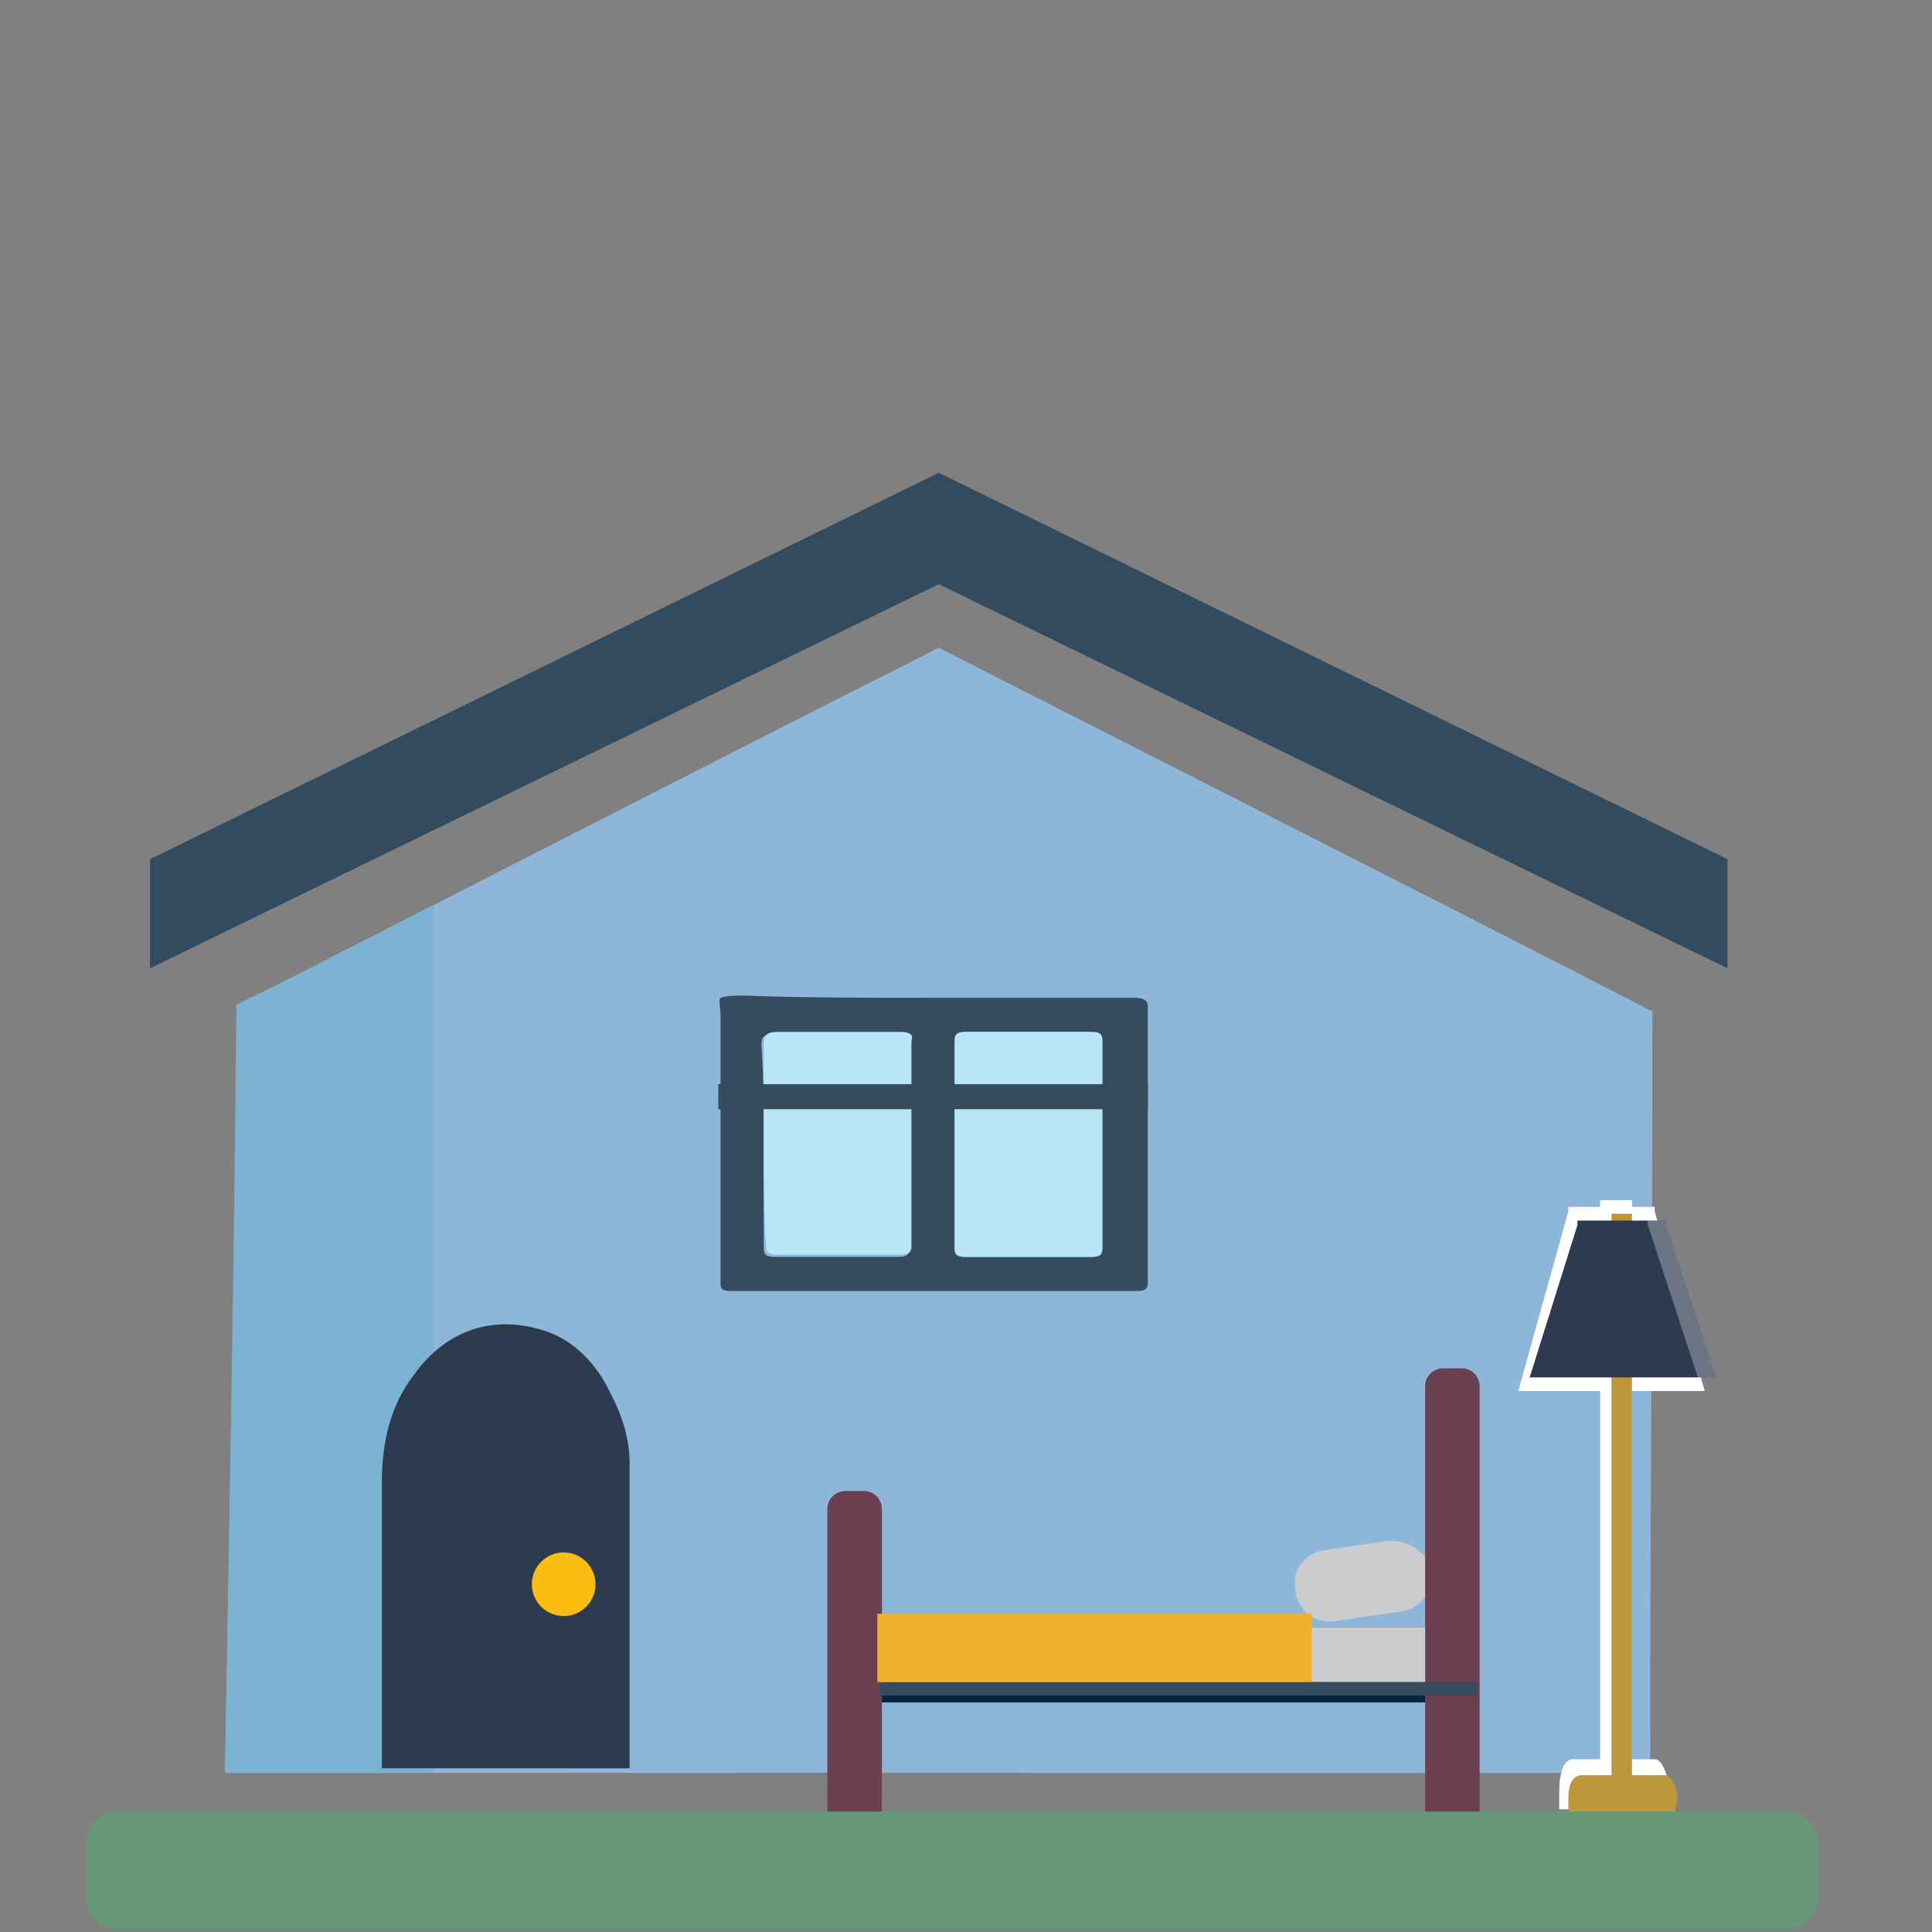 <?xml version="1.0" encoding="utf-8"?>
<!-- Generator: Adobe Illustrator 27.6.1, SVG Export Plug-In . SVG Version: 6.00 Build 0)  -->
<svg version="1.1" id="Layer_1" xmlns="http://www.w3.org/2000/svg" xmlns:xlink="http://www.w3.org/1999/xlink" x="0px" y="0px"
	 viewBox="0 0 85 85" style="enable-background:new 0 0 85 85;" xml:space="preserve">
<rect x="0" y="0" width="85" height="85" fill="#808080" stroke="none"/>
<style type="text/css">
	.st0{display:none;}
	.st1{display:inline;fill:#669877;}
	.st2{display:inline;}
	.st3{fill:#1BA4C4;}
	.st4{fill:#04243E;}
	.st5{fill:#B9E5F9;}
	.st6{fill:#2C3B4E;}
	.st7{display:inline;fill:#F2B231;}
	.st8{display:inline;fill:#04243E;}
	.st9{fill:#8EB6D8;}
	.st10{display:inline;fill:#2C3B4E;}
	.st11{display:inline;fill:#B9E5F9;}
	.st12{display:inline;fill:#F78D2E;}
	.st13{display:inline;fill:#FFFFFF;}
	.st14{display:inline;fill:#4C81AB;}
	.st15{fill:#98D1A3;}
	.st16{fill:#7AC2A4;}
	.st17{display:inline;fill:#7AC2A4;}
	.st18{display:inline;fill:#98D1A3;}
	.st19{display:inline;fill:#736759;}
	.st20{fill:#05B3D3;}
	.st21{fill:#06A8BD;}
	.st22{fill:#4C81AB;}
	.st23{fill:#F78D2E;}
	.st24{fill:#F2B231;}
	.st25{fill:#FABE13;}
	.st26{fill:#354B5E;}
	.st27{display:inline;fill:#F26A6B;}
	.st28{display:inline;fill:#6B4152;}
	.st29{display:inline;fill:#FABE13;}
	.st30{fill:#805E6B;}
	.st31{fill:#6B4152;}
	.st32{display:inline;fill:#F3F2F9;}
	.st33{display:inline;fill:#05B3D3;}
	.st34{display:inline;fill:#8EB6D8;}
	.st35{display:inline;fill:#F2F2F2;}
	.st36{display:inline;fill:#BA8C60;}
	.st37{display:inline;fill:#C2B69C;}
	.st38{display:inline;fill:#354B5E;}
	.st39{display:inline;fill:#474A58;}
	.st40{display:inline;fill:#805E6B;}
	.st41{display:inline;fill:#06A8BD;}
	.st42{display:inline;fill:#E18326;}
	.st43{display:inline;fill:#334B5E;}
	.st44{fill:#669877;}
	.st45{fill:#334B5E;}
	.st46{fill:#FFFFFF;}
	.st47{fill:#7CB3D2;}
	.st48{opacity:0.3;fill:#FFFFFF;enable-background:new    ;}
	.st49{fill:#CCCCCE;}
	.st50{fill:#06253D;}
	.st51{fill:#354C5E;}
	.st52{fill:#F0B12F;}
	.st53{fill:#BE973A;}
	.st54{fill:#2D3B4E;}
	.st55{fill:#FFCF47;}
	.st56{fill:#E47C26;}
	.st57{fill:#736759;}
</style>
<g id="Layer_1_00000153696942333825581120000007749218009480852123_" class="st0">
	<path class="st1" d="M2.7,85.2h78.6c0.8,0,1.4-0.6,1.4-1.4v-2.2c0-0.8-0.6-1.4-1.4-1.4H2.7c-0.8,0-1.4,0.6-1.4,1.4v2.2
		C1.4,84.6,2,85.2,2.7,85.2z"/>
	<g class="st2">
		<rect x="46.4" y="44.1" class="st3" width="34.9" height="32.3"/>
		<rect x="73.9" y="41.5" class="st4" width="2.9" height="2.6"/>
		<g>
			<g>
				<rect x="72" y="47.6" class="st5" width="3.6" height="3.1"/>
				<rect x="65.2" y="47.6" class="st5" width="3.6" height="3.1"/>
				<rect x="58.3" y="47.6" class="st5" width="3.6" height="3.1"/>
				<rect x="52" y="47.6" class="st5" width="3.6" height="3.1"/>
			</g>
			<g>
				<rect x="72" y="52.1" class="st5" width="3.6" height="3.1"/>
				<rect x="65.2" y="52.1" class="st5" width="3.6" height="3.1"/>
				<rect x="58.3" y="52.1" class="st5" width="3.6" height="3.1"/>
				<rect x="52" y="52.1" class="st5" width="3.6" height="3.1"/>
			</g>
			<g>
				<rect x="72" y="56.4" class="st5" width="3.6" height="3.1"/>
				<rect x="65.2" y="56.4" class="st5" width="3.6" height="3.1"/>
				<rect x="58.3" y="56.4" class="st5" width="3.6" height="3.1"/>
				<rect x="52" y="56.4" class="st5" width="3.6" height="3.1"/>
			</g>
			<g>
				<rect x="72" y="60.9" class="st5" width="3.6" height="3.1"/>
				<rect x="65.2" y="60.9" class="st5" width="3.6" height="3.1"/>
				<rect x="58.3" y="60.9" class="st5" width="3.6" height="3.1"/>
				<rect x="52" y="60.9" class="st5" width="3.6" height="3.1"/>
			</g>
			<g>
				<rect x="72" y="65.4" class="st5" width="3.6" height="3.1"/>
				<rect x="65.2" y="65.4" class="st5" width="3.6" height="3.1"/>
				<rect x="58.3" y="65.4" class="st5" width="3.6" height="3.1"/>
				<rect x="52" y="65.4" class="st5" width="3.6" height="3.1"/>
			</g>
		</g>
		<rect x="52.1" y="70.7" class="st6" width="8.1" height="5.7"/>
		<rect x="52.9" y="71.3" class="st5" width="6.4" height="5.2"/>
		<rect x="53.5" y="72.4" class="st6" width="0.5" height="1.4"/>
		<rect x="46.4" y="43.6" class="st4" width="34.9" height="1.1"/>
	</g>
	<rect x="14.6" y="37.2" class="st7" width="43.8" height="40.5"/>
	<rect x="49" y="33.9" class="st8" width="3.7" height="3.3"/>
	<g class="st2">
		<g>
			<rect x="46.8" y="41.6" class="st9" width="4.5" height="3.9"/>
			<rect x="38.2" y="41.6" class="st9" width="4.5" height="3.9"/>
			<rect x="29.7" y="41.6" class="st9" width="4.5" height="3.9"/>
			<rect x="21.6" y="41.6" class="st9" width="4.5" height="3.9"/>
		</g>
		<g>
			<rect x="46.8" y="47.1" class="st9" width="4.5" height="3.9"/>
			<rect x="38.2" y="47.1" class="st9" width="4.5" height="3.9"/>
			<rect x="29.7" y="47.1" class="st9" width="4.5" height="3.9"/>
			<rect x="21.6" y="47.1" class="st9" width="4.5" height="3.9"/>
		</g>
		<g>
			<rect x="46.8" y="52.7" class="st9" width="4.5" height="3.9"/>
			<rect x="38.2" y="52.7" class="st9" width="4.5" height="3.9"/>
			<rect x="29.7" y="52.7" class="st9" width="4.5" height="3.9"/>
			<rect x="21.6" y="52.7" class="st9" width="4.5" height="3.9"/>
		</g>
		<g>
			<rect x="46.8" y="58.3" class="st9" width="4.5" height="3.9"/>
			<rect x="38.2" y="58.3" class="st9" width="4.5" height="3.9"/>
			<rect x="29.7" y="58.3" class="st9" width="4.5" height="3.9"/>
			<rect x="21.6" y="58.3" class="st9" width="4.5" height="3.9"/>
		</g>
		<g>
			<rect x="46.8" y="63.8" class="st9" width="4.5" height="3.9"/>
			<rect x="38.2" y="63.8" class="st9" width="4.5" height="3.9"/>
			<rect x="29.7" y="63.8" class="st9" width="4.5" height="3.9"/>
			<rect x="21.6" y="63.8" class="st9" width="4.5" height="3.9"/>
		</g>
	</g>
	<rect x="21.6" y="70.5" class="st10" width="10.2" height="7.2"/>
	<rect x="22.7" y="71.2" class="st11" width="8" height="6.5"/>
	<rect x="23.4" y="72.6" class="st10" width="0.7" height="1.8"/>
	<rect x="14.6" y="36.5" class="st8" width="43.8" height="1.4"/>
	<rect x="52.7" y="37.9" class="st12" width="5.7" height="39.8"/>
	<rect x="32.5" y="72.4" class="st13" width="10" height="6.6"/>
	<rect x="33.2" y="73" class="st14" width="8.5" height="6.1"/>
	<path class="st13" d="M81.2,78.2c-0.2,0-0.4,0-0.6,0c-2.1,0-4.1,0-6.2,0c-0.1,0-0.3,0-0.4-0.1c-0.5-0.1-0.9-0.5-1.1-0.9
		c-0.2-0.3-0.2-0.5-0.2-0.8s0-0.7,0.2-1c0.1-0.2,0.2-0.3,0.3-0.5c0.1-0.1,0.1-0.1,0.1-0.2c0-0.4,0.1-0.8,0.3-1.1
		c0.2-0.2,0.3-0.4,0.6-0.5c0.1,0,0.1-0.1,0.1-0.1c0.2-0.4,0.4-0.7,0.7-1l0.1-0.1c0.1-0.1,0.2-0.2,0.3-0.4c0.3-0.6,0.7-1.1,1.2-1.5
		s1.1-0.7,1.7-0.8c0.4-0.1,0.8-0.1,1.2-0.1c0.2,0,0.3,0,0.5,0.1c0,0.1-0.1,0.1-0.1,0.1c-0.3,0.1-0.7,0.2-1,0.4
		c-0.5,0.3-1,0.7-1.4,1.2L77.4,71h0.1c0.2,0,0.5,0,0.7,0c0.5,0,1,0.1,1.4,0.4c0.7,0.3,1.2,0.9,1.5,1.6c0,0.1,0.1,0.1,0.2,0.2
		c0.3,0.1,0.5,0.3,0.7,0.6c0.2,0.3,0.3,0.6,0.3,1c0,0.1,0,0.1,0,0.2c0.4,0.4,0.5,0.9,0.5,1.5s-0.3,1-0.7,1.4
		C81.8,78.1,81.5,78.2,81.2,78.2z"/>
	<path class="st13" d="M81.2,78.2c0.3-0.1,0.6-0.2,0.8-0.4c0.4-0.4,0.7-0.8,0.7-1.4s-0.1-1.1-0.5-1.5c0-0.1,0-0.1,0-0.2
		c0-0.3-0.1-0.7-0.3-1c-0.2-0.3-0.4-0.5-0.7-0.6c-0.1,0-0.1-0.1-0.2-0.2c-0.3-0.7-0.8-1.2-1.5-1.6c-0.4-0.2-0.9-0.4-1.4-0.4
		c-0.2,0-0.5,0-0.7,0c-0.1,0-0.1,0-0.1,0s0-0.1,0.1-0.1c0.4-0.5,0.8-0.9,1.4-1.2c0.3-0.2,0.6-0.3,1-0.4c0,0,0.1,0,0.1-0.1
		c0.3,0.1,0.6,0.2,0.9,0.3c0.6,0.3,1.1,0.6,1.5,1.1c0.3,0.3,0.5,0.7,0.7,1.1c0,0,0,0.1,0.1,0.1c0.6,0.3,1,0.7,1.2,1.3
		c0,0.1,0.1,0.3,0.1,0.5s0.1,0.3,0.2,0.5c0.3,0.3,0.5,0.7,0.6,1.2s0.1,1-0.1,1.4c-0.2,0.5-0.6,0.9-1.1,1.2c-0.2,0.1-0.5,0.2-0.7,0.3
		c-0.1,0-0.2,0-0.2,0C82.3,78.2,81.7,78.2,81.2,78.2z"/>
	<path class="st13" d="M71.8,78.1c-0.2,0.1-0.5,0-0.8,0c-2.6,0-5.2,0-7.8,0c-0.2,0-0.4-0.1-0.5-0.1c-0.6-0.2-1.1-0.6-1.4-1.1
		c-0.2-0.3-0.3-0.7-0.3-1.1s0-0.8,0.2-1.2c0.1-0.2,0.2-0.4,0.4-0.6c0.1-0.1,0.1-0.2,0.1-0.3c0-0.5,0.1-1,0.4-1.4
		c0.2-0.3,0.4-0.5,0.7-0.6c0.1,0,0.1-0.1,0.2-0.2c0.2-0.4,0.5-0.8,0.9-1.2l0.1-0.1c0.1-0.1,0.3-0.3,0.3-0.5c0.3-0.7,0.9-1.3,1.5-1.8
		s1.4-0.8,2.2-1c0.5-0.1,1-0.2,1.4-0.1c0.2,0,0.4,0,0.6,0.1c0,0.1-0.1,0.1-0.1,0.1c-0.4,0.1-0.8,0.3-1.2,0.5
		C68,67.9,67.5,68.3,67,69l-0.1,0.1c0,0.1,0.1,0.1,0.2,0.1c0.3,0,0.6,0,0.9,0c0.6,0,1.2,0.2,1.8,0.5c0.9,0.4,1.5,1.1,1.9,2
		c0,0.1,0.1,0.2,0.2,0.2c0.3,0.2,0.6,0.4,0.8,0.7c0.2,0.4,0.3,0.8,0.3,1.2c0,0.1,0,0.2,0.1,0.2c0.5,0.6,0.7,1.2,0.6,1.9
		c-0.1,0.7-0.4,1.3-0.9,1.7C72.5,77.9,72.1,78,71.8,78.1z"/>
	<path class="st13" d="M71.8,78.1c0.4-0.1,0.7-0.2,1-0.5c0.6-0.4,0.9-1,0.9-1.7c0.1-0.7-0.1-1.3-0.6-1.9c-0.1-0.1,0-0.1-0.1-0.2
		c0-0.4-0.1-0.8-0.3-1.2c-0.2-0.3-0.5-0.6-0.8-0.7c-0.1,0-0.2-0.1-0.2-0.2c-0.4-0.9-1.1-1.5-1.9-2c-0.6-0.3-1.1-0.5-1.8-0.5
		c-0.3,0-0.6,0-0.9,0c-0.1,0-0.1,0-0.2-0.1c0-0.1,0-0.1,0.1-0.1c0.5-0.6,1-1.1,1.7-1.5c0.4-0.2,0.8-0.4,1.2-0.5c0,0,0.1,0,0.1-0.1
		c0.4,0.1,0.8,0.2,1.1,0.4c0.7,0.3,1.4,0.8,1.9,1.4c0.3,0.4,0.6,0.8,0.9,1.3c0,0.1,0.1,0.1,0.1,0.1c0.7,0.3,1.2,0.9,1.4,1.7
		c0,0.2,0.1,0.4,0.1,0.6s0.1,0.4,0.2,0.6c0.4,0.4,0.6,0.9,0.7,1.4c0.1,0.6,0.1,1.2-0.2,1.8c-0.3,0.6-0.7,1.1-1.3,1.5
		c-0.3,0.2-0.6,0.3-0.9,0.4c-0.1,0-0.2,0-0.3,0C73.1,78.1,72.4,78.1,71.8,78.1z"/>
	<rect x="32.9" y="78.5" class="st8" width="9.9" height="1.1"/>
	<g class="st2">
		<path class="st15" d="M80.3,78.3c-0.2,0-0.4,0-0.5,0c-1.8,0-3.7,0-5.5,0c-0.1,0-0.3,0-0.4-0.1c-0.5-0.1-0.8-0.4-1-0.8
			c-0.1-0.2-0.2-0.5-0.2-0.8s0-0.6,0.1-0.9c0.1-0.1,0.1-0.3,0.2-0.4s0.1-0.1,0.1-0.2c0-0.4,0.1-0.7,0.3-1c0.1-0.2,0.3-0.3,0.5-0.4
			c0.1,0,0.1-0.1,0.1-0.1c0.2-0.3,0.4-0.6,0.6-0.9l0.1-0.1c0.1-0.1,0.2-0.2,0.2-0.3c0.2-0.5,0.6-0.9,1.1-1.3s1-0.6,1.5-0.7
			c0.3-0.1,0.7-0.1,1-0.1c0.1,0,0.3,0,0.4,0.1c0,0,0,0-0.1,0.1c-0.3,0.1-0.6,0.2-0.9,0.3c-0.5,0.3-0.9,0.6-1.2,1l-0.1,0.1h0.1
			c0.2,0,0.4,0,0.6,0c0.4,0,0.9,0.1,1.3,0.3c0.6,0.3,1.1,0.8,1.4,1.4c0,0.1,0.1,0.1,0.1,0.1c0.2,0.1,0.4,0.3,0.6,0.5
			c0.2,0.3,0.2,0.6,0.2,0.9c0,0.1,0,0.1,0,0.2c0.3,0.4,0.5,0.8,0.4,1.4c0,0.5-0.3,0.9-0.7,1.2C80.8,78.1,80.5,78.2,80.3,78.3z"/>
		<path class="st16" d="M80.3,78.3c0.3-0.1,0.5-0.2,0.7-0.3c0.4-0.3,0.6-0.7,0.7-1.2c0-0.5-0.1-1-0.4-1.4c0-0.1,0-0.1,0-0.2
			c0-0.3-0.1-0.6-0.2-0.9c-0.1-0.2-0.3-0.4-0.6-0.5c-0.1,0-0.1-0.1-0.1-0.1c-0.3-0.6-0.7-1.1-1.4-1.4c-0.4-0.2-0.8-0.3-1.3-0.3
			c-0.2,0-0.4,0-0.6,0H77c0,0,0-0.1,0.1-0.1c0.3-0.4,0.7-0.8,1.2-1c0.3-0.2,0.6-0.3,0.9-0.3c0,0,0.1,0,0.1-0.1
			c0.3,0.1,0.5,0.1,0.8,0.3c0.5,0.2,1,0.6,1.3,1c0.2,0.3,0.5,0.6,0.6,1c0,0,0,0.1,0.1,0.1c0.5,0.2,0.9,0.6,1,1.2
			c0,0.1,0.1,0.3,0.1,0.4c0,0.2,0,0.3,0.2,0.4c0.3,0.3,0.4,0.6,0.5,1s0,0.9-0.1,1.3c-0.2,0.5-0.5,0.8-0.9,1.1
			c-0.2,0.1-0.4,0.2-0.6,0.3c-0.1,0-0.1,0-0.2,0C81.2,78.3,80.7,78.3,80.3,78.3z"/>
		<path class="st15" d="M71.9,78.1c-0.2,0-0.4,0-0.7,0c-2.3,0-4.6,0-6.9,0c-0.2,0-0.3,0-0.5-0.1c-0.6-0.2-1-0.5-1.3-1
			c-0.2-0.3-0.3-0.6-0.3-0.9c0-0.4,0-0.8,0.2-1.1c0.1-0.2,0.2-0.4,0.3-0.5s0.1-0.1,0.1-0.2c0-0.5,0.1-0.9,0.4-1.2
			c0.2-0.2,0.4-0.4,0.6-0.5c0.1,0,0.1-0.1,0.2-0.2c0.2-0.4,0.4-0.8,0.8-1.1l0.1-0.1c0.1-0.1,0.2-0.2,0.3-0.4
			c0.3-0.7,0.8-1.2,1.3-1.6c0.6-0.5,1.2-0.8,1.9-0.9c0.4-0.1,0.8-0.1,1.3-0.1c0.2,0,0.4,0,0.6,0.1c0,0.1-0.1,0.1-0.1,0.1
			c-0.4,0.1-0.7,0.2-1.1,0.4c-0.6,0.3-1.1,0.8-1.5,1.3l-0.1,0.1c0,0.1,0.1,0,0.2,0c0.3,0,0.5,0,0.8,0c0.6,0,1.1,0.2,1.6,0.4
			c0.8,0.4,1.3,1,1.7,1.7c0,0.1,0.1,0.1,0.2,0.2c0.3,0.2,0.5,0.4,0.7,0.7c0.2,0.3,0.3,0.7,0.3,1.1c0,0.1,0,0.1,0,0.2
			c0.4,0.5,0.6,1.1,0.5,1.7s-0.3,1.1-0.8,1.5C72.6,77.9,72.3,78.1,71.9,78.1z"/>
		<path class="st16" d="M71.9,78.1c0.3-0.1,0.7-0.2,0.9-0.4c0.5-0.4,0.8-0.9,0.8-1.5c0.1-0.6-0.1-1.2-0.5-1.7c-0.1-0.1,0-0.1,0-0.2
			c0-0.4-0.1-0.8-0.3-1.1c-0.2-0.3-0.4-0.5-0.7-0.7c-0.1,0-0.1-0.1-0.2-0.2c-0.4-0.8-0.9-1.4-1.7-1.7c-0.5-0.3-1-0.4-1.6-0.4
			c-0.3,0-0.5,0-0.8,0c-0.1,0-0.1,0-0.2,0c0-0.1,0-0.1,0.1-0.1c0.4-0.5,0.9-1,1.5-1.3c0.3-0.2,0.7-0.3,1.1-0.4c0,0,0.1,0,0.1-0.1
			c0.3,0.1,0.7,0.2,1,0.3c0.6,0.3,1.2,0.7,1.7,1.2c0.3,0.4,0.6,0.8,0.8,1.2c0,0,0,0.1,0.1,0.1c0.7,0.3,1.1,0.8,1.3,1.5
			c0,0.2,0.1,0.3,0.1,0.5s0.1,0.4,0.2,0.5c0.3,0.4,0.5,0.8,0.6,1.3s0.1,1.1-0.1,1.6c-0.2,0.6-0.6,1-1.2,1.3
			c-0.2,0.1-0.5,0.2-0.8,0.3c-0.1,0-0.2,0-0.3,0C73.1,78.1,72.5,78.1,71.9,78.1z"/>
	</g>
	<path class="st13" d="M2.9,72.1c0.1,0,0.3,0,0.4,0.1c0.8,0.3,1.7,0.5,2.6,0.5l0,0l0,0h1.8l0,0c0.6,0,1.2-0.1,1.8-0.3
		c0.4-0.1,0.7-0.2,1.1-0.3c0-0.1,0.1-0.1,0.2-0.1c1.7-0.7,3-1.6,3.8-2.9c0.4-0.6,0.7-1.1,0.7-1.8c0.1-0.4,0.2-0.7,0.1-1.1
		c-0.1-0.6-0.2-1.2-0.5-1.8c-0.2-0.3-0.3-0.6-0.6-0.9c-0.2-0.2-0.2-0.4-0.1-0.6c0.1-0.5,0-1.1-0.1-1.6c-0.3-1-0.9-1.8-1.8-2.6
		c-0.1,0-0.1-0.1-0.1-0.2c0-0.7,0-1.3-0.4-1.9c-0.1-0.2-0.3-0.3-0.4-0.5c0.9,0.4,1.6,0.9,2.1,1.7c0.4,0.6,0.5,1.3,0.4,1.9
		c0,0.1,0,0.1,0.1,0.2c0.9,0.7,1.5,1.6,1.8,2.6c0.1,0.5,0.2,1.1,0.1,1.6c0,0.2-0.1,0.4,0.1,0.6c0.2,0.3,0.4,0.6,0.6,0.9
		c0.3,0.6,0.5,1.2,0.5,1.8c0,0.4,0,0.7-0.1,1.1c0,0.6-0.3,1.2-0.7,1.8c-0.8,1.3-2.1,2.2-3.8,2.9c-0.1,0-0.2,0-0.2,0.1
		c-0.4,0-0.7,0.2-1.1,0.3c-0.6,0.1-1.2,0.3-1.8,0.3l0,0H7.6l0,0l0,0c-0.9-0.1-1.8-0.2-2.6-0.5c-0.1,0-0.3-0.1-0.4-0.1
		c0,0,0-0.1-0.1-0.1c-0.6-0.2-1-0.5-1.5-0.7c-0.5-0.3-0.9-0.6-1.3-1C2,71.7,2.4,71.9,2.9,72.1L2.9,72.1z"/>
	<path class="st13" d="M0.1,68.6c-0.1-0.5-0.1-0.9,0-1.4c0.1-0.8,0.4-1.6,1-2.2c0.2-0.2,0.2-0.4,0.2-0.7c-0.1-0.6-0.1-1.1,0.2-1.7
		c0-0.2,0.1-0.4,0.2-0.7c0.4-0.7,0.9-1.3,1.6-1.9c0.1,0,0.1-0.1,0.1-0.2c0-0.3,0-0.6,0.1-0.9c0.2-1,0.8-1.7,1.8-2.3
		c1.3-0.8,2.8-1,4.5-0.8c0.6,0.1,1.2,0.3,1.7,0.5c0.1,0.2,0.3,0.3,0.4,0.5c0.4,0.6,0.5,1.3,0.4,1.9c0,0.1,0,0.1,0.1,0.2
		c0.9,0.7,1.5,1.6,1.8,2.6c0.1,0.5,0.2,1.1,0.1,1.6c0,0.2-0.1,0.4,0.1,0.6c0.2,0.3,0.4,0.6,0.6,0.9c0.3,0.6,0.5,1.2,0.5,1.8
		c0,0.4,0,0.7-0.1,1.1c0,0.6-0.3,1.2-0.7,1.8c-0.8,1.3-2.1,2.2-3.8,2.9c-0.1,0-0.2,0-0.2,0.1c-0.4,0-0.7,0.2-1.1,0.3
		c-0.6,0.1-1.2,0.3-1.8,0.3l0,0H6l0,0l0,0c-0.9-0.1-1.8-0.2-2.6-0.5c-0.1,0-0.3-0.1-0.4-0.1c0,0,0-0.1-0.1-0.1
		c-0.4-0.1-0.8-0.3-1.1-0.5c-0.3-0.3-0.6-0.7-0.9-1C0.4,69.9,0.2,69.3,0.1,68.6z"/>
	<path class="st17" d="M2.8,72.1c0.1,0,0.3,0,0.4,0.1c0.8,0.3,1.6,0.5,2.5,0.5l0,0l0,0h1.7l0,0c0.6,0,1.1-0.1,1.7-0.3
		c0.4-0.1,0.7-0.2,1-0.3c0-0.1,0.1-0.1,0.2-0.1c1.6-0.6,2.8-1.6,3.6-2.8c0.3-0.5,0.6-1.1,0.6-1.7c0.1-0.4,0.2-0.7,0.1-1.1
		c-0.1-0.6-0.2-1.2-0.5-1.8c-0.1-0.3-0.3-0.6-0.5-0.8s-0.1-0.4-0.1-0.6c0.1-0.5,0-1-0.1-1.6c-0.3-1-0.8-1.8-1.7-2.5
		c-0.1,0-0.1-0.1-0.1-0.2c0-0.7,0-1.3-0.4-1.9c-0.1-0.2-0.3-0.3-0.4-0.5c0.8,0.4,1.5,0.9,2,1.6c0.4,0.6,0.5,1.3,0.4,1.9
		c0,0.1,0,0.1,0.1,0.2c0.9,0.7,1.5,1.6,1.7,2.5c0.1,0.5,0.2,1,0.1,1.6c0,0.2-0.1,0.4,0.1,0.6c0.2,0.3,0.4,0.5,0.5,0.8
		c0.3,0.6,0.4,1.2,0.5,1.8c0,0.4,0,0.7-0.1,1.1c0,0.6-0.3,1.2-0.6,1.7c-0.8,1.2-2,2.2-3.6,2.8c-0.1,0-0.2,0-0.2,0.1
		c-0.4,0-0.7,0.2-1,0.3c-0.6,0.1-1.1,0.3-1.7,0.3l0,0H7.3l0,0l0,0c-0.9-0.1-1.7-0.2-2.5-0.5c-0.1,0-0.3-0.1-0.4-0.1
		c0,0,0-0.1-0.1-0.1c-0.5-0.2-1-0.4-1.4-0.7c-0.5-0.3-0.9-0.6-1.2-1C2,71.6,2.3,71.8,2.8,72.1C2.7,72,2.7,72,2.8,72.1z"/>
	<path class="st18" d="M0.1,68.6C0,68.2,0,67.7,0,67.2c0.2-0.7,0.5-1.5,1-2.2c0.2-0.2,0.2-0.4,0.2-0.7c-0.1-0.5-0.1-1.1,0.2-1.6
		c0-0.2,0.1-0.4,0.2-0.6c0.3-0.7,0.8-1.3,1.5-1.9c0.1,0,0.1-0.1,0.1-0.2c0-0.3,0-0.6,0.1-0.9c0.2-0.9,0.8-1.7,1.8-2.3
		c1.2-0.8,2.7-1,4.3-0.8c0.6,0.1,1.1,0.3,1.6,0.5c0.1,0.2,0.3,0.3,0.4,0.5c0.4,0.6,0.5,1.3,0.4,1.9c0,0.1,0,0.1,0.1,0.2
		c0.9,0.7,1.5,1.6,1.7,2.5c0.1,0.5,0.2,1,0.1,1.6c0,0.2-0.1,0.4,0.1,0.6c0.2,0.3,0.4,0.5,0.5,0.8c0.3,0.6,0.4,1.2,0.5,1.8
		c0,0.4,0,0.7-0.1,1.1c0,0.6-0.3,1.2-0.6,1.7c-0.8,1.2-2,2.2-3.6,2.8c-0.1,0-0.2,0-0.2,0.1c-0.4,0-0.7,0.2-1,0.3
		c-0.6,0.1-1.1,0.3-1.7,0.3l0,0H5.7l0,0l0,0c-0.9-0.1-1.7-0.2-2.5-0.5c-0.1,0-0.3-0.1-0.4-0.1c0,0,0-0.1-0.1-0.1
		c-0.4-0.1-0.7-0.3-1-0.5c-0.3-0.3-0.6-0.7-0.8-1C0.4,69.9,0.2,69.2,0.1,68.6z"/>
	<path class="st19" d="M9.1,76.1c0-0.1,0-0.2,0-0.4v-0.1c0-1.3,0-2.6,0-3.9c0-0.1,0.1-0.2,0.2-0.3c0.6-0.5,1.2-0.9,1.7-1.4
		c0.1-0.1,0.1-0.2,0.1-0.3c-0.1-0.1-0.2-0.2-0.3-0.2c-0.2,0-0.4,0.1-0.6,0.2c-0.3,0.3-0.7,0.5-1,0.8c0,0,0,0-0.1,0
		c0-0.5,0-0.9,0-1.4c0-0.2-0.1-0.3-0.4-0.3c-0.3,0-0.4,0.1-0.4,0.3c0,0.2,0,0.4,0,0.6c0,0.7,0,1.4,0,2.1v0.1c-0.1,0-0.1,0-0.1,0
		c-0.3-0.2-0.7-0.5-1-0.8c-0.4-0.1-0.6-0.1-0.8,0s-0.2,0.4,0,0.5C6.9,72,7.5,72.5,8,72.9c0.1,0.1,0.2,0.2,0.2,0.3c0,0.9,0,1.9,0,2.8
		l0,0c0,1.4,0,2.9,0,4.3h0.9C9.1,78.9,9.1,77.5,9.1,76.1z"/>
</g>
<g id="Layer_2_00000173842825867370375510000009487217196132489862_" class="st0">
	<g class="st2">
		<polygon class="st9" points="2.7,42.7 13.9,38 25.1,42.7 25.1,77.3 2.7,77.3 		"/>
		<polygon class="st20" points="25.1,42.7 36.3,38 47.5,42.7 47.5,77.3 25.1,77.3 		"/>
		<polygon class="st21" points="29.3,77.3 25.1,77.3 25.1,42.7 29.3,40.8 		"/>
		<polygon class="st22" points="6.9,77.3 2.7,77.3 2.7,42.7 6.9,40.8 		"/>
		<polygon class="st23" points="36.3,36.6 25.1,41.4 25.1,42.7 36.3,38 47.5,42.7 47.5,41.4 		"/>
		<polygon class="st24" points="13.9,36.9 0.8,42.2 0.8,43.7 13.9,38.4 27,43.7 27,42.2 		"/>
		<rect x="16.3" y="65.9" class="st6" width="6.4" height="11.4"/>
		<rect x="27.2" y="65.9" class="st6" width="6.4" height="11.4"/>
		<ellipse class="st25" cx="17.7" cy="71.8" rx="0.6" ry="0.6"/>
		<ellipse class="st25" cx="28.4" cy="71.8" rx="0.6" ry="0.6"/>
		<g>
			<path class="st26" d="M39.6,65.9c1.2,0,2.4,0,3.6,0c0.2,0,0.2,0,0.2,0.3c0,2.4,0,4.7,0,7.1c0,0.2-0.1,0.2-0.2,0.2
				c-2.4,0-4.8,0-7.2,0c-0.2,0-0.2-0.1-0.2-0.3c0-2.3,0-4.6,0-6.9c0-0.1-0.1-0.4,0-0.4c0.1-0.1,0.3,0,0.4,0
				C37.3,65.9,38.4,65.9,39.6,65.9z M36.6,69.7c0,0.9,0,1.8,0,2.7c0,0.2,0,0.2,0.2,0.2c0.7,0,1.5,0,2.2,0c0.2,0,0.2-0.1,0.2-0.3
				c0-1.8,0-3.5,0-5.3c0-0.2,0-0.3-0.2-0.3c-0.7,0-1.5,0-2.2,0c-0.2,0-0.2,0.1-0.2,0.3C36.6,68,36.6,68.8,36.6,69.7z M42.6,69.7
				c0-0.9,0-1.8,0-2.7c0-0.2,0-0.2-0.2-0.2c-0.7,0-1.5,0-2.2,0C40,66.8,40,66.9,40,67c0,1.8,0,3.5,0,5.3c0,0.2,0,0.2,0.2,0.2
				c0.7,0,1.5,0,2.2,0c0.2,0,0.2-0.1,0.2-0.2C42.6,71.5,42.6,70.6,42.6,69.7z"/>
			<path class="st5" d="M36.6,69.7c0-0.9,0-1.8,0-2.6c0-0.2,0-0.3,0.2-0.3c0.7,0,1.5,0,2.2,0c0.2,0,0.2,0.1,0.2,0.3
				c0,1.8,0,3.5,0,5.3c0,0.2,0,0.3-0.2,0.3c-0.7,0-1.5,0-2.2,0c-0.2,0-0.2-0.1-0.2-0.2C36.6,71.5,36.6,70.6,36.6,69.7z"/>
			<path class="st5" d="M42.6,69.7c0,0.9,0,1.8,0,2.7c0,0.2,0,0.2-0.2,0.2c-0.7,0-1.5,0-2.2,0c-0.2,0-0.2-0.1-0.2-0.2
				c0-1.8,0-3.5,0-5.3c0-0.2,0-0.2,0.2-0.2c0.7,0,1.5,0,2.2,0c0.2,0,0.2,0.1,0.2,0.2C42.6,67.9,42.6,68.8,42.6,69.7z"/>
			<rect x="35.8" y="68.2" class="st26" width="7.6" height="0.6"/>
		</g>
		<g>
			<path class="st26" d="M14.4,47c1.3,0,2.6,0,3.9,0c0.2,0,0.3,0.1,0.3,0.5c0,4.4,0,8.8,0,13.2c0,0.4-0.1,0.4-0.2,0.4
				c-2.6,0-5.2,0-7.8,0c-0.2,0-0.2-0.2-0.2-0.5c0-4.2,0-8.5,0-12.7c0-0.3-0.1-0.7,0-0.8s0.3-0.1,0.4-0.1C11.9,47,13.1,47,14.4,47z
				 M11.1,54.1c0,1.6,0,3.3,0,4.9c0,0.3,0,0.4,0.2,0.4c0.8,0,1.6,0,2.4,0c0.2,0,0.2-0.1,0.2-0.5c0-3.3,0-6.5,0-9.8
				c0-0.4-0.1-0.5-0.2-0.5c-0.8,0-1.6,0-2.4,0c-0.2,0-0.2,0.1-0.2,0.5C11.1,50.8,11.1,52.4,11.1,54.1z M17.7,54.1c0-1.7,0-3.3,0-5
				c0-0.3,0-0.4-0.2-0.4c-0.8,0-1.6,0-2.4,0c-0.2,0-0.2,0.1-0.2,0.4c0,3.3,0,6.6,0,9.8c0,0.3,0,0.4,0.2,0.4c0.8,0,1.6,0,2.4,0
				c0.2,0,0.2-0.1,0.2-0.4C17.7,57.4,17.7,55.7,17.7,54.1z"/>
			<path class="st5" d="M11.1,54.1c0-1.6,0-3.2,0-4.9c0-0.4,0-0.5,0.2-0.5c0.8,0,1.6,0,2.4,0c0.2,0,0.2,0.1,0.2,0.5
				c0,3.3,0,6.5,0,9.8c0,0.4-0.1,0.5-0.2,0.5c-0.8,0-1.6,0-2.4,0c-0.2,0-0.2-0.1-0.2-0.4C11.1,57.3,11.1,55.7,11.1,54.1z"/>
			<path class="st5" d="M17.7,54.1c0,1.6,0,3.3,0,4.9c0,0.3,0,0.4-0.2,0.4c-0.8,0-1.6,0-2.4,0c-0.2,0-0.2-0.1-0.2-0.4
				c0-3.3,0-6.6,0-9.8c0-0.3,0-0.4,0.2-0.4c0.8,0,1.6,0,2.4,0c0.2,0,0.2,0.1,0.2,0.4C17.7,50.8,17.7,52.4,17.7,54.1z"/>
			<rect x="10.2" y="51.2" class="st26" width="8.3" height="1.2"/>
		</g>
		<g>
			<path class="st26" d="M35.9,47c1.3,0,2.6,0,3.9,0c0.2,0,0.3,0.1,0.3,0.5c0,4.4,0,8.8,0,13.2c0,0.4-0.1,0.4-0.2,0.4
				c-2.6,0-5.2,0-7.8,0c-0.2,0-0.2-0.2-0.2-0.5c0-4.2,0-8.5,0-12.7c0-0.3-0.1-0.7,0-0.8C32,47,32.2,47,32.3,47
				C33.4,47,34.7,47,35.9,47z M32.6,54.1c0,1.6,0,3.3,0,4.9c0,0.3,0,0.4,0.2,0.4c0.8,0,1.6,0,2.4,0c0.2,0,0.2-0.1,0.2-0.5
				c0-3.3,0-6.5,0-9.8c0-0.4-0.1-0.5-0.2-0.5c-0.8,0-1.6,0-2.4,0c-0.2,0-0.2,0.1-0.2,0.5C32.6,50.8,32.6,52.4,32.6,54.1z M39.2,54.1
				c0-1.7,0-3.3,0-5c0-0.3,0-0.4-0.2-0.4c-0.8,0-1.6,0-2.4,0c-0.2,0-0.2,0.1-0.2,0.4c0,3.3,0,6.6,0,9.8c0,0.3,0,0.4,0.2,0.4
				c0.8,0,1.6,0,2.4,0c0.2,0,0.2-0.1,0.2-0.4C39.2,57.4,39.2,55.7,39.2,54.1z"/>
			<path class="st5" d="M32.6,54.1c0-1.6,0-3.2,0-4.9c0-0.4,0-0.5,0.2-0.5c0.8,0,1.6,0,2.4,0c0.2,0,0.2,0.1,0.2,0.5
				c0,3.3,0,6.5,0,9.8c0,0.4-0.1,0.5-0.2,0.5c-0.8,0-1.6,0-2.4,0c-0.2,0-0.2-0.1-0.2-0.4C32.6,57.3,32.6,55.7,32.6,54.1z"/>
			<path class="st5" d="M39.2,54.1c0,1.6,0,3.3,0,4.9c0,0.3,0,0.4-0.2,0.4c-0.8,0-1.6,0-2.4,0c-0.2,0-0.2-0.1-0.2-0.4
				c0-3.3,0-6.6,0-9.8c0-0.3,0-0.4,0.2-0.4c0.8,0,1.6,0,2.4,0c0.2,0,0.2,0.1,0.2,0.4C39.2,50.8,39.2,52.4,39.2,54.1z"/>
			<rect x="31.8" y="51.2" class="st26" width="8.3" height="1.2"/>
		</g>
		<g>
			<path class="st26" d="M9.6,65.9c1.2,0,2.4,0,3.6,0c0.2,0,0.2,0,0.2,0.3c0,2.4,0,4.7,0,7.1c0,0.2-0.1,0.2-0.2,0.2
				c-2.4,0-4.8,0-7.2,0c-0.2,0-0.2-0.1-0.2-0.3c0-2.3,0-4.6,0-6.9c0-0.1-0.1-0.4,0-0.4c0.1-0.1,0.3,0,0.4,0
				C7.3,65.9,8.4,65.9,9.6,65.9z M6.6,69.7c0,0.9,0,1.8,0,2.7c0,0.2,0,0.2,0.2,0.2c0.7,0,1.5,0,2.2,0c0.2,0,0.2-0.1,0.2-0.3
				c0-1.8,0-3.5,0-5.3c0-0.2,0-0.3-0.2-0.3c-0.7,0-1.5,0-2.2,0c-0.2,0-0.2,0.1-0.2,0.3C6.6,68,6.6,68.8,6.6,69.7z M12.6,69.7
				c0-0.9,0-1.8,0-2.7c0-0.2,0-0.2-0.2-0.2c-0.7,0-1.5,0-2.2,0C10,66.8,10,66.9,10,67c0,1.8,0,3.5,0,5.3c0,0.2,0,0.2,0.2,0.2
				c0.7,0,1.5,0,2.2,0c0.2,0,0.2-0.1,0.2-0.2C12.6,71.5,12.6,70.6,12.6,69.7z"/>
			<path class="st5" d="M6.6,69.7c0-0.9,0-1.8,0-2.6c0-0.2,0-0.3,0.2-0.3c0.7,0,1.5,0,2.2,0c0.2,0,0.2,0.1,0.2,0.3
				c0,1.8,0,3.5,0,5.3c0,0.2,0,0.3-0.2,0.3c-0.7,0-1.5,0-2.2,0c-0.2,0-0.2-0.1-0.2-0.2C6.6,71.5,6.6,70.6,6.6,69.7z"/>
			<path class="st5" d="M12.6,69.7c0,0.9,0,1.8,0,2.7c0,0.2,0,0.2-0.2,0.2c-0.7,0-1.5,0-2.2,0c-0.2,0-0.2-0.1-0.2-0.2
				c0-1.8,0-3.5,0-5.3c0-0.2,0-0.2,0.2-0.2c0.7,0,1.5,0,2.2,0c0.2,0,0.2,0.1,0.2,0.2C12.6,67.9,12.6,68.8,12.6,69.7z"/>
			<rect x="5.8" y="68.2" class="st26" width="7.6" height="0.6"/>
		</g>
	</g>
	<polygon class="st27" points="61.3,41.2 72,36.2 82.7,41.2 82.7,77.6 61.3,77.6 	"/>
	<polygon class="st28" points="65.3,77.6 61.3,77.6 61.3,41.2 65.3,39.2 	"/>
	<polygon class="st12" points="72,34.7 59.5,40.6 59.5,42.2 72,36.4 84.5,42.2 84.5,40.6 	"/>
	<rect x="74.2" y="65.6" class="st10" width="6.1" height="12"/>
	<circle class="st29" cx="75.6" cy="71.8" r="0.6"/>
	<g class="st2">
		<path class="st26" d="M72.4,45.7c1.2,0,2.5,0,3.7,0c0.2,0,0.2,0.1,0.2,0.5c0,4.6,0,9.2,0,13.9c0,0.4-0.1,0.4-0.2,0.4
			c-2.5,0-5,0-7.5,0c-0.2,0-0.2-0.2-0.2-0.5c0-4.5,0-8.9,0-13.4c0-0.3-0.1-0.7,0-0.8s0.3-0.1,0.4-0.1C70,45.7,71.2,45.7,72.4,45.7z
			 M69.3,53.1c0,1.7,0,3.5,0,5.2c0,0.3,0,0.5,0.2,0.5c0.8,0,1.5,0,2.3,0c0.2,0,0.2-0.1,0.2-0.5c0-3.4,0-6.9,0-10.3
			c0-0.4,0-0.5-0.2-0.5c-0.8,0-1.5,0-2.3,0c-0.2,0-0.2,0.1-0.2,0.5C69.3,49.7,69.3,51.4,69.3,53.1z M75.6,53.2c0-1.7,0-3.5,0-5.2
			c0-0.3,0-0.5-0.2-0.4c-0.8,0-1.5,0-2.3,0c-0.2,0-0.2,0.1-0.2,0.5c0,3.5,0,6.9,0,10.4c0,0.4,0,0.5,0.2,0.5c0.8,0,1.5,0,2.3,0
			c0.2,0,0.2-0.1,0.2-0.4C75.6,56.6,75.6,54.9,75.6,53.2z"/>
		<path class="st5" d="M69.3,53.1c0-1.7,0-3.4,0-5.1c0-0.4,0-0.5,0.2-0.5c0.8,0,1.5,0,2.3,0c0.2,0,0.2,0.1,0.2,0.5
			c0,3.4,0,6.9,0,10.3c0,0.4,0,0.5-0.2,0.5c-0.8,0-1.5,0-2.3,0c-0.2,0-0.2-0.1-0.2-0.5C69.3,56.6,69.3,54.9,69.3,53.1z"/>
		<path class="st5" d="M75.6,53.2c0,1.7,0,3.5,0,5.2c0,0.3,0,0.4-0.2,0.4c-0.8,0-1.5,0-2.3,0c-0.2,0-0.2-0.1-0.2-0.5
			c0-3.5,0-6.9,0-10.4c0-0.4,0-0.5,0.2-0.5c0.8,0,1.5,0,2.3,0c0.2,0,0.2,0.1,0.2,0.4C75.6,49.7,75.6,51.4,75.6,53.2z"/>
		<rect x="68.5" y="50.1" class="st26" width="7.9" height="1.3"/>
	</g>
	<g class="st2">
		<path class="st26" d="M67.8,65.6c1.1,0,2.3,0,3.4,0c0.2,0,0.2,0,0.2,0.3c0,2.5,0,5,0,7.5c0,0.2-0.1,0.2-0.2,0.2
			c-2.3,0-4.6,0-6.9,0c-0.2,0-0.2-0.1-0.2-0.3c0-2.4,0-4.8,0-7.2c0-0.1-0.1-0.4,0-0.4c0.1-0.1,0.3,0,0.4,0
			C65.7,65.6,66.8,65.6,67.8,65.6z M65,69.6c0,0.9,0,1.9,0,2.8c0,0.2,0,0.3,0.2,0.3c0.7,0,1.4,0,2.1,0c0.2,0,0.2-0.1,0.2-0.3
			c0-1.9,0-3.7,0-5.6c0-0.2,0-0.3-0.2-0.3c-0.7,0-1.4,0-2.1,0c-0.2,0-0.2,0.1-0.2,0.3C65,67.8,65,68.7,65,69.6z M70.8,69.6
			c0-0.9,0-1.9,0-2.8c0-0.2,0-0.2-0.2-0.2c-0.7,0-1.4,0-2.1,0c-0.2,0-0.2,0.1-0.2,0.3c0,1.9,0,3.7,0,5.6c0,0.2,0,0.3,0.2,0.3
			c0.7,0,1.4,0,2.1,0c0.1,0,0.2-0.1,0.2-0.2C70.7,71.5,70.8,70.6,70.8,69.6z"/>
		<path class="st5" d="M65,69.6c0-0.9,0-1.8,0-2.8c0-0.2,0-0.3,0.2-0.3c0.7,0,1.4,0,2.1,0c0.2,0,0.2,0.1,0.2,0.3c0,1.9,0,3.7,0,5.6
			c0,0.2,0,0.3-0.2,0.3c-0.7,0-1.4,0-2.1,0c-0.2,0-0.2-0.1-0.2-0.3C65,71.5,65,70.5,65,69.6z"/>
		<path class="st5" d="M70.8,69.6c0,0.9,0,1.9,0,2.8c0,0.2,0,0.2-0.2,0.2c-0.7,0-1.4,0-2.1,0c-0.2,0-0.2-0.1-0.2-0.3
			c0-1.9,0-3.7,0-5.6c0-0.2,0-0.3,0.2-0.3c0.7,0,1.4,0,2.1,0c0.2,0,0.2,0.1,0.2,0.2C70.7,67.7,70.8,68.7,70.8,69.6z"/>
		<rect x="64.2" y="68" class="st26" width="7.3" height="0.7"/>
	</g>
	<g class="st2">
		<polygon class="st30" points="36.3,31.9 49.7,25.7 63.1,31.9 63.1,77.6 36.3,77.6 		"/>
		<polygon class="st31" points="41.4,77.6 36.3,77.6 36.3,31.9 41.4,29.4 		"/>
		<polygon class="st23" points="49.7,23.8 34,31.1 34,33.2 49.7,25.9 65.4,33.2 65.4,31.1 		"/>
		<rect x="52.6" y="62.5" class="st6" width="7.6" height="15"/>
		<circle class="st25" cx="54.3" cy="70.3" r="0.8"/>
		<g>
			<path class="st26" d="M50.3,37.6c1.6,0,3.1,0,4.7,0c0.2,0,0.3,0.1,0.3,0.6c0,5.8,0,11.6,0,17.4c0,0.5-0.1,0.6-0.3,0.6
				c-3.1,0-6.3,0-9.4,0c-0.3,0-0.3-0.2-0.3-0.7c0-5.6,0-11.2,0-16.8c0-0.3-0.1-0.9,0-1c0.1-0.2,0.3-0.1,0.5-0.1
				C47.3,37.6,48.8,37.6,50.3,37.6z M46.3,46.9c0,2.2,0,4.3,0,6.5c0,0.4,0,0.6,0.3,0.6c1,0,1.9,0,2.9,0c0.2,0,0.3-0.1,0.3-0.6
				c0-4.3,0-8.6,0-12.9c0-0.5-0.1-0.6-0.3-0.6c-0.9,0-1.9,0-2.8,0c-0.3,0-0.3,0.2-0.3,0.7C46.4,42.6,46.3,44.7,46.3,46.9z
				 M54.2,46.9c0-2.2,0-4.4,0-6.6c0-0.4,0-0.6-0.2-0.6c-1,0-1.9,0-2.9,0c-0.2,0-0.3,0.1-0.3,0.6c0,4.3,0,8.7,0,13
				c0,0.4,0.1,0.6,0.3,0.6c1,0,1.9,0,2.9,0c0.2,0,0.3-0.1,0.3-0.6C54.2,51.2,54.2,49.1,54.2,46.9z"/>
			<path class="st5" d="M46.3,46.9c0-2.1,0-4.3,0-6.4c0-0.5,0-0.7,0.3-0.7c0.9,0,1.9,0,2.8,0c0.2,0,0.3,0.2,0.3,0.6
				c0,4.3,0,8.6,0,12.9c0,0.5-0.1,0.6-0.3,0.6c-1,0-1.9,0-2.9,0c-0.2,0-0.3-0.1-0.3-0.6C46.4,51.2,46.3,49,46.3,46.9z"/>
			<path class="st5" d="M54.2,46.9c0,2.2,0,4.3,0,6.5c0,0.4,0,0.6-0.3,0.6c-1,0-1.9,0-2.9,0c-0.2,0-0.3-0.1-0.3-0.6
				c0-4.3,0-8.7,0-13c0-0.4,0.1-0.6,0.3-0.6c1,0,1.9,0,2.9,0c0.2,0,0.3,0.2,0.2,0.6C54.2,42.5,54.2,44.7,54.2,46.9z"/>
			<rect x="45.3" y="43.1" class="st26" width="9.9" height="1.6"/>
		</g>
		<g>
			<path class="st26" d="M44.5,62.5c1.4,0,2.9,0,4.3,0c0.2,0,0.3,0.1,0.3,0.3c0,3.1,0,6.3,0,9.4c0,0.3-0.1,0.3-0.3,0.3
				c-2.9,0-5.8,0-8.6,0c-0.2,0-0.3-0.1-0.3-0.4c0-3,0-6,0-9.1c0-0.2-0.1-0.5,0-0.5c0.1-0.1,0.3-0.1,0.5-0.1
				C41.8,62.5,43.2,62.5,44.5,62.5z M40.9,67.5c0,1.2,0,2.3,0,3.5c0,0.2,0,0.3,0.2,0.3c0.9,0,1.8,0,2.6,0c0.2,0,0.3-0.1,0.3-0.3
				c0-2.3,0-4.7,0-7c0-0.3-0.1-0.3-0.3-0.3c-0.9,0-1.7,0-2.6,0c-0.2,0-0.3,0.1-0.3,0.4C40.9,65.2,40.9,66.4,40.9,67.5z M48.2,67.6
				c0-1.2,0-2.4,0-3.5c0-0.2,0-0.3-0.2-0.3c-0.9,0-1.8,0-2.7,0c-0.2,0-0.3,0.1-0.3,0.3c0,2.3,0,4.7,0,7c0,0.2,0.1,0.3,0.2,0.3
				c0.9,0,1.8,0,2.7,0c0.2,0,0.2-0.1,0.2-0.3C48.2,69.9,48.2,68.7,48.2,67.6z"/>
			<path class="st5" d="M40.9,67.5c0-1.2,0-2.3,0-3.5c0-0.3,0-0.4,0.3-0.4c0.9,0,1.7,0,2.6,0c0.2,0,0.3,0.1,0.3,0.3c0,2.3,0,4.7,0,7
				c0,0.3-0.1,0.3-0.3,0.3c-0.9,0-1.8,0-2.6,0c-0.2,0-0.2-0.1-0.2-0.3C40.9,69.9,40.9,68.7,40.9,67.5z"/>
			<path class="st5" d="M48.2,67.6c0,1.2,0,2.3,0,3.5c0,0.2,0,0.3-0.2,0.3c-0.9,0-1.8,0-2.7,0c-0.2,0-0.2-0.1-0.2-0.3
				c0-2.3,0-4.7,0-7c0-0.2,0.1-0.3,0.3-0.3c0.9,0,1.8,0,2.7,0c0.2,0,0.2,0.1,0.2,0.3C48.2,65.2,48.2,66.4,48.2,67.6z"/>
			<rect x="40" y="65.5" class="st26" width="9.1" height="0.8"/>
		</g>
	</g>
	<path class="st1" d="M82.9,85.1H3c-0.8,0-1.4-0.6-1.4-1.4v-2.3C1.6,80.6,2.2,80,3,80h80c0.8,0,1.4,0.6,1.4,1.4v2.3
		C84.3,84.5,83.7,85.1,82.9,85.1z"/>
</g>
<g id="Layer_3" class="st0">
	<path class="st1" d="M81.4,85H3c-0.8,0-1.4-0.6-1.4-1.4v-2.8c0-0.8,0.6-1.4,1.4-1.4h78.3c0.8,0,1.4,0.6,1.4,1.4v2.8
		C82.8,84.4,82.1,85,81.4,85z"/>
	<path class="st32" d="M70.3,67L70.3,67L70.3,67L70.3,67C70.3,66.9,70.3,67,70.3,67z"/>
	<rect x="44.9" y="35" class="st33" width="36.4" height="41.5"/>
	<rect x="11" y="35" class="st34" width="33.8" height="41.5"/>
	<rect x="3.7" y="35" class="st14" width="9.8" height="41.5"/>
	<path class="st13" d="M7.2,69.8h13.3v-0.3c0-0.1,0-0.3,0-0.4v-4.5c0-2.6,0-5.2,0-7.7c0-2-0.6-3.7-1.7-5.1c-1.7-2.2-4.2-2.9-6.9-2.2
		c-1.5,0.4-2.6,1.3-3.5,2.6c-0.9,1.4-1.3,2.6-1.3,3.9c0,3.7,0,7.5,0,11.2c0,0.6,0,1.1,0,1.7L7.2,69.8z"/>
	<path class="st27" d="M20,69.8c0-0.8,0-1.6,0-2.5c0-3.7,0-7.5,0-11.2c0-1.4-0.5-2.6-1.2-3.7c-0.8-1.2-1.9-2-3.1-2.4
		c-2.3-0.7-4.5-0.1-6.2,2c-1.1,1.4-1.6,3-1.6,4.8c0,4.1,0,8.2,0,12.2c0,0.2,0,0.4,0,0.6C11.8,69.8,15.9,69.8,20,69.8z"/>
	<ellipse class="st35" cx="17.9" cy="60.2" rx="0.8" ry="0.7"/>
	<ellipse class="st11" cx="13.4" cy="54.6" rx="1.3" ry="2"/>
	<rect x="3.7" y="75.3" class="st8" width="35.1" height="1.7"/>
	<rect x="3.7" y="64.1" class="st8" width="14.8" height="0.8"/>
	<rect x="3.7" y="70" class="st36" width="22.1" height="5.3"/>
	<rect x="3.7" y="73.6" class="st37" width="22.1" height="1"/>
	<rect x="3.7" y="72.2" class="st37" width="22.1" height="1"/>
	<rect x="3.7" y="70.7" class="st37" width="22.1" height="1"/>
	<rect x="25.3" y="70.4" class="st8" width="5.5" height="2.4"/>
	<rect x="25.3" y="72.8" class="st8" width="8.7" height="2.6"/>
	<rect x="3.7" y="69.7" class="st8" width="22.1" height="1.1"/>
	<rect x="4.6" y="64.5" class="st38" width="0.7" height="5.6"/>
	<rect x="8.5" y="64.5" class="st38" width="0.7" height="5.6"/>
	<rect x="12.5" y="64.5" class="st38" width="0.7" height="5.6"/>
	<rect x="16.5" y="64.5" class="st38" width="0.7" height="5.6"/>
	<rect x="52.9" y="75.7" class="st39" width="21.3" height="0.5"/>
	<rect x="55.3" y="75.9" class="st39" width="16.6" height="0.5"/>
	<path class="st40" d="M73.2,78.3L73.2,78.3c0.2-0.3,0.6-1.4,0.4-2.2h-1.2h-0.2c-0.5,0-0.9,0.3-0.9,0.8V78c0,0.4,0.4,0.8,0.9,0.8
		h0.2C72.7,78.7,73,78.6,73.2,78.3L73.2,78.3L73.2,78.3z"/>
	<rect x="70.9" y="35" class="st41" width="9.9" height="41.5"/>
	<path class="st40" d="M54.7,78.3L54.7,78.3c-0.2-0.3-0.6-1.4-0.4-2.2h1.2h0.2c0.5,0,0.9,0.3,0.9,0.8V78c0,0.4-0.4,0.8-0.9,0.8h-0.2
		C55.2,78.7,54.9,78.6,54.7,78.3L54.7,78.3L54.7,78.3z"/>
	<path class="st40" d="M55,77.9L55,77.9c-0.1-0.2-0.4-0.9-0.3-1.5h0.8h0.1c0.3,0,0.6,0.2,0.6,0.5v0.7c0,0.3-0.3,0.5-0.6,0.5h-0.1
		C55.3,78.2,55.1,78,55,77.9L55,77.9L55,77.9z"/>
	<path class="st40" d="M73.1,77.8L73.1,77.8c0.1-0.2,0.4-0.9,0.3-1.5h-0.8h-0.1c-0.3,0-0.6,0.2-0.6,0.5v0.7c0,0.3,0.3,0.5,0.6,0.5
		h0.1C72.8,78.1,73,78,73.1,77.8L73.1,77.8L73.1,77.8z"/>
	<path class="st7" d="M72.9,73.9H54.3c-0.4,0-0.8-0.4-0.8-0.8v-8.5c0-0.4,0.4-0.8,0.8-0.8h18.6c0.4,0,0.8,0.4,0.8,0.8v8.5
		C73.7,73.5,73.4,73.9,72.9,73.9z"/>
	<path class="st7" d="M63.3,63.8h-8.4c-0.8,0-1.4,0.5-1.4,1.2v7.8c0,0.7,0.6,1.2,1.4,1.2h4.4C60.4,71.2,62.4,66.1,63.3,63.8z"/>
	<path class="st42" d="M70.6,76h-14c-0.8,0-1.5-0.7-1.5-1.5v-0.6c0-0.8,0.7-1.5,1.5-1.5h14.1c0.8,0,1.5,0.7,1.5,1.5v0.6
		C72.1,75.4,71.5,76,70.6,76z"/>
	<path class="st39" d="M73.7,76.6H53.5c-0.6,0-1.1-0.5-1.1-1.1V75c0-0.6,0.5-1.1,1.1-1.1h20.3c0.6,0,1.1,0.5,1.1,1.1v0.5
		C74.9,76.1,74.4,76.6,73.7,76.6z"/>
	<rect x="55.3" y="75.9" class="st39" width="16.6" height="0.5"/>
	<rect x="52.9" y="75.4" class="st39" width="21.3" height="0.5"/>
	<path class="st42" d="M53.4,68.7c-1.7,0-3,1.1-3,2.4c0,1.2,1,2.1,2.4,2.3v1.9h3.7V71C56.4,69.8,55.1,68.7,53.4,68.7z"/>
	<path class="st42" d="M74.3,68.7c1.7,0,3,1.1,3,2.4c0,1.2-1,2.1-2.4,2.3v1.9h-3.7V71C71.2,69.8,72.6,68.7,74.3,68.7z"/>
	<path class="st7" d="M55.3,71.3c0-1.1-1.1-2-2.4-2s-2.4,0.9-2.4,2s1.1,2,2.4,2v2.1h2.4V71.3L55.3,71.3
		C55.3,71.4,55.3,71.3,55.3,71.3z"/>
	<path class="st7" d="M72.1,71.2c0-1.1,1.1-2,2.4-2s2.4,0.9,2.4,2s-1.1,2-2.4,2v2.1h-2.4V71.2L72.1,71.2L72.1,71.2z"/>
	<path class="st42" d="M74.8,71.9h-0.3c-0.4,0-0.7-0.3-0.7-0.7v-0.5c0-0.4,0.3-0.7,0.7-0.7h0.3c0.4,0,0.7,0.3,0.7,0.7v0.5
		C75.5,71.6,75.2,71.9,74.8,71.9z"/>
	<path class="st42" d="M52.9,72h-0.3c-0.4,0-0.7-0.3-0.7-0.7v-0.5c0-0.4,0.3-0.7,0.7-0.7h0.3c0.4,0,0.7,0.3,0.7,0.7v0.5
		C53.6,71.7,53.3,72,52.9,72z"/>
	<path class="st38" d="M43,43.4c2.9,0,5.7,0,8.6,0c0.4,0,0.6,0.1,0.6,0.4c0,3.5,0,6.9,0,10.4c0,0.3-0.1,0.3-0.5,0.3
		c-5.7,0-11.5,0-17.2,0c-0.5,0-0.5-0.1-0.5-0.4c0-3.3,0-6.7,0-10c0-0.2-0.1-0.6,0-0.6c0.3-0.1,0.6-0.1,1-0.1
		C37.6,43.4,40.3,43.4,43,43.4z M35.8,48.9c0,1.3,0,2.6,0,3.9c0,0.3,0.1,0.4,0.5,0.3c1.8,0,3.5,0,5.3,0c0.4,0,0.5-0.1,0.5-0.4
		c0-2.6,0-5.2,0-7.7c0-0.3-0.1-0.4-0.5-0.4c-1.7,0-3.5,0-5.2,0c-0.5,0-0.5,0.1-0.5,0.4C35.8,46.3,35.8,47.6,35.8,48.9z M50.3,48.9
		c0-1.3,0-2.6,0-3.9c0-0.2-0.1-0.3-0.5-0.3c-1.8,0-3.6,0-5.3,0c-0.4,0-0.5,0.1-0.5,0.4c0,2.6,0,5.2,0,7.8c0,0.3,0.1,0.4,0.5,0.4
		c1.8,0,3.6,0,5.3,0c0.4,0,0.5-0.1,0.5-0.3C50.3,51.5,50.3,50.2,50.3,48.9z"/>
	<path class="st11" d="M35.8,48.9c0-1.3,0-2.6,0-3.8c0-0.3,0.1-0.4,0.5-0.4c1.7,0,3.5,0,5.2,0c0.4,0,0.5,0.1,0.5,0.4
		c0,2.6,0,5.2,0,7.7c0,0.3-0.1,0.4-0.5,0.4c-1.8,0-3.5,0-5.3,0c-0.4,0-0.5-0.1-0.5-0.3C35.8,51.5,35.8,50.2,35.8,48.9z"/>
	<path class="st11" d="M50.3,48.9c0,1.3,0,2.6,0,3.9c0,0.2-0.2,0.3-0.8,0.3c-3.2,0-6.5,0-9.7,0c-0.7,0-0.9-0.1-0.9-0.4
		c0-2.6,0-5.2,0-7.8c0-0.3,0.2-0.4,0.9-0.4c3.2,0,6.5,0,9.7,0c0.7,0,0.8,0.1,0.8,0.3C50.3,46.3,50.3,47.6,50.3,48.9z"/>
	<rect x="38.4" y="44.7" class="st38" width="1.3" height="8.5"/>
	<path class="st43" d="M83.6,36.9H1.5c-0.8,0-1.4-0.6-1.4-1.4v-1.1c0-0.8,0.6-1.4,1.4-1.4h82.1c0.8,0,1.4,0.6,1.4,1.4v1.1
		C85,36.3,84.4,36.9,83.6,36.9z"/>
</g>
<g>
	<g>
		<path class="st6" d="M32.4,78c0-0.9,0-1.9,0-2.8c0-4.3,0-8.5,0-12.8c0-1.6,0.5-2.9,1.3-4.2c0.8-1.4,2-2.3,3.3-2.7
			c2.4-0.7,4.7-0.1,6.5,2.3c1.2,1.6,1.6,3.4,1.6,5.5c0,4.7,0,9.3,0,14c0,0.2,0,0.5,0,0.7C40.9,78,36.7,78,32.4,78z"/>
		<ellipse class="st25" cx="35.7" cy="68.5" rx="1.7" ry="1.6"/>
	</g>
	<path class="st26" d="M55.5,56.2c2.2,0,4.5,0,6.7,0c0.3,0,0.4,0.1,0.4,0.4c0,3.8,0,7.7,0,11.5c0,0.3-0.1,0.4-0.4,0.4
		c-4.5,0-8.9,0-13.4,0c-0.4,0-0.4-0.1-0.4-0.4c0-3.7,0-7.4,0-11.2c0-0.2-0.1-0.6,0-0.7c0.2-0.1,0.5-0.1,0.8-0.1
		C51.3,56.2,53.4,56.2,55.5,56.2z M49.9,62.3c0,1.4,0,2.9,0,4.3c0,0.3,0.1,0.4,0.4,0.4c1.4,0,2.7,0,4.1,0c0.3,0,0.4-0.1,0.4-0.4
		c0-2.9,0-5.7,0-8.6c0-0.3-0.1-0.4-0.4-0.4c-1.4,0-2.7,0-4.1,0c-0.4,0-0.4,0.1-0.4,0.4C49.9,59.5,49.9,60.9,49.9,62.3z M61.2,62.4
		c0-1.5,0-2.9,0-4.4c0-0.3-0.1-0.4-0.4-0.4c-1.4,0-2.8,0-4.1,0c-0.3,0-0.4,0.1-0.4,0.4c0,2.9,0,5.8,0,8.6c0,0.3,0.1,0.4,0.4,0.4
		c1.4,0,2.8,0,4.1,0c0.3,0,0.4-0.1,0.4-0.4C61.2,65.2,61.2,63.8,61.2,62.4z"/>
	<path class="st5" d="M49.9,62.3c0-1.4,0-2.8,0-4.3c0-0.3,0.1-0.4,0.4-0.4c1.4,0,2.7,0,4.1,0c0.3,0,0.4,0.1,0.4,0.4
		c0,2.9,0,5.7,0,8.6c0,0.3-0.1,0.4-0.4,0.4c-1.4,0-2.7,0-4.1,0c-0.3,0-0.4-0.1-0.4-0.4C49.9,65.2,49.9,63.8,49.9,62.3z"/>
	<path class="st5" d="M61.2,62.4c0,1.4,0,2.9,0,4.3c0,0.3-0.1,0.4-0.4,0.4c-1.4,0-2.8,0-4.1,0c-0.3,0-0.4-0.1-0.4-0.4
		c0-2.9,0-5.8,0-8.6c0-0.3,0.1-0.4,0.4-0.4c1.4,0,2.8,0,4.1,0c0.3,0,0.4,0.1,0.4,0.4C61.2,59.5,61.2,60.9,61.2,62.4z"/>
</g>
<ellipse class="st5" cx="41.9" cy="38.9" rx="2.9" ry="3.7"/>
<rect x="48.5" y="59.8" class="st26" width="14.2" height="1"/>
<path class="st44" d="M78.6,84.9H5.2c-0.8,0-1.4-0.6-1.4-1.4v-2.4c0-0.8,0.6-1.4,1.4-1.4h73.4c0.8,0,1.4,0.6,1.4,1.4v2.4
	C80,84.2,79.3,84.9,78.6,84.9z"/>
<path class="st9" d="M41.3,28.5C31,33.7,20.7,39,10.5,44.2C10.3,55.5,10.1,66.7,9.9,78h62.7c0-11.2,0.1-22.4,0.1-33.5
	C62.2,39.1,51.7,33.8,41.3,28.5z"/>
<polygon class="st45" points="41.3,20.8 6.6,37.8 6.6,42.6 41.3,25.7 76,42.6 76,37.8 "/>
<rect x="70.4" y="52.8" class="st46" width="1.4" height="26.5"/>
<path class="st47" d="M19.1,39.8c-2.9,1.5-5.8,3-8.7,4.4C10.3,55.5,10.1,66.7,9.9,78h9.2C19.1,78,19.1,39.8,19.1,39.8z"/>
<polygon class="st46" points="72.8,53.3 72.8,53.1 72.7,53.1 69,53.1 69,53.1 69,53.3 66.8,61.2 69,61.2 72.8,61.2 75,61.2 "/>
<polygon class="st48" points="72.8,53.3 72.8,53.1 72.7,53.1 72,53.1 72,53.3 74.2,60.4 75,60.4 "/>
<path class="st46" d="M73.2,79.6h-4.6v-0.8c0-0.8,0.2-1.4,0.6-1.4h3.6c0.3,0,0.6,0.6,0.6,1.4L73.2,79.6L73.2,79.6z"/>
<g>
	<path class="st49" d="M61,67.8l-2.7,0.4c-0.9,0.1-1.5,0.9-1.3,1.8v0.1c0.2,0.9,1,1.4,1.9,1.2l2.7-0.4c0.9-0.1,1.5-0.9,1.3-1.8V69
		C62.8,68.3,61.9,67.7,61,67.8z"/>
	<rect x="38.7" y="71.6" class="st50" width="24" height="3.3"/>
	<path class="st31" d="M62.7,79.7h2.4V61c0-0.4-0.3-0.8-0.8-0.8h-0.8c-0.4,0-0.8,0.3-0.8,0.8V79.7z"/>
	<path class="st31" d="M36.4,79.7h2.4V66.4c0-0.4-0.3-0.8-0.8-0.8h-0.8c-0.4,0-0.8,0.3-0.8,0.8V79.7z"/>
	<rect x="38.7" y="74" class="st51" width="26.3" height="0.6"/>
	<rect x="38.7" y="71.6" class="st49" width="24" height="2.4"/>
	<rect x="38.6" y="71" class="st52" width="19.1" height="3"/>
</g>
<g>
	<path class="st6" d="M27.7,77.8c0-0.8,0-1.6,0-2.4c0-3.7,0-7.3,0-11c0-1.4-0.5-2.5-1.1-3.6c-0.7-1.2-1.7-2-2.8-2.3
		c-2-0.6-4.1-0.1-5.6,2c-1,1.3-1.4,2.9-1.4,4.7c0,4,0,8,0,12c0,0.2,0,0.4,0,0.6C20.4,77.8,24,77.8,27.7,77.8z"/>
	<ellipse class="st25" cx="24.8" cy="69.7" rx="1.4" ry="1.4"/>
</g>
<rect x="70.9" y="53.4" class="st53" width="0.9" height="25.2"/>
<polygon class="st54" points="73.3,53.9 73.3,53.7 73.2,53.7 69.5,53.7 69.4,53.7 69.4,53.9 67.3,60.6 69.4,60.6 73.3,60.6 
	75.5,60.6 "/>
<polygon class="st48" points="73.3,53.9 73.3,53.7 73.2,53.7 72.5,53.7 72.5,53.9 74.7,60.6 75.5,60.6 "/>
<path class="st53" d="M73.7,79.7H69v-0.6c0-0.6,0.2-1,0.6-1h3.6c0.3,0,0.6,0.5,0.6,1L73.7,79.7L73.7,79.7z"/>
<g>
	<path class="st26" d="M41,43.9c3,0,5.9,0,8.9,0c0.4,0,0.6,0.1,0.6,0.4c0,4,0,8.1,0,12.1c0,0.3-0.1,0.4-0.5,0.4
		c-5.9,0-11.9,0-17.8,0c-0.5,0-0.5-0.1-0.5-0.5c0-3.9,0-7.8,0-11.7c0-0.2-0.1-0.6,0-0.7c0.3-0.1,0.7-0.1,1-0.1
		C35.4,43.9,38.2,43.9,41,43.9z M33.6,50.4c0,1.5,0,3,0,4.5c0,0.3,0.1,0.4,0.5,0.4c1.8,0,3.6,0,5.4,0c0.4,0,0.5-0.1,0.5-0.4
		c0-3,0-6,0-9c0-0.3-0.1-0.4-0.5-0.4c-1.8,0-3.6,0-5.4,0c-0.5,0-0.6,0.1-0.6,0.5C33.6,47.4,33.6,48.9,33.6,50.4z M48.5,50.4
		c0-1.5,0-3.1,0-4.6c0-0.3-0.1-0.4-0.5-0.4c-1.8,0-3.7,0-5.5,0c-0.4,0-0.5,0.1-0.5,0.4c0,3,0,6,0,9.1c0,0.3,0.1,0.4,0.5,0.4
		c1.8,0,3.7,0,5.5,0c0.4,0,0.5-0.1,0.5-0.4C48.5,53.4,48.5,51.9,48.5,50.4z"/>
	<path class="st5" d="M33.6,50.4c0-1.5,0-3,0-4.5c0-0.3,0.1-0.5,0.6-0.5c1.8,0,3.6,0,5.4,0c0.4,0,0.6,0.1,0.5,0.4c0,3,0,6,0,9
		c0,0.3-0.1,0.4-0.5,0.4c-1.8,0-3.6,0-5.4,0c-0.4,0-0.5-0.1-0.5-0.4C33.6,53.4,33.6,51.9,33.6,50.4z"/>
	<path class="st5" d="M48.5,50.4c0,1.5,0,3,0,4.5c0,0.3-0.1,0.4-0.5,0.4c-1.8,0-3.7,0-5.5,0c-0.4,0-0.5-0.1-0.5-0.4c0-3,0-6,0-9.1
		c0-0.3,0.1-0.4,0.5-0.4c1.8,0,3.7,0,5.5,0c0.4,0,0.5,0.1,0.5,0.4C48.5,47.3,48.5,48.9,48.5,50.4z"/>
	<rect x="31.6" y="47.7" class="st26" width="18.9" height="1.1"/>
</g>
<g id="Layer_5" class="st0">
	<g class="st2">
		<rect x="60.4" y="32" class="st55" width="8.1" height="13.6"/>
		<path class="st23" d="M68.9,32h-8.8c-1.4,0-1.3-2-1.2-3.3c0-0.9,0.6-1.7,1.2-1.7h8.8C70.7,27.1,70.6,32,68.9,32z"/>
		<path class="st30" d="M70.7,53.2c0-0.3,0-0.6,0-0.9c-0.2-0.2-0.4-0.4-0.6-0.6C61.3,43,52.4,34.2,43.6,25.5c-0.7-0.7-0.7-0.7-1.4,0
			c-0.1,0.1-0.3,0.3-0.4,0.4C33.2,34.4,24.5,43,15.9,51.5c-0.2,0.2-0.4,0.5-0.8,0.6c-0.2,0.4,0,0.8,0,1.2c0,7.8,0,15.7,0,23.5v0.1
			c1.4,0,2.7,0,4.1,0c0.7,0,1.3,0,2,0H38c9.4,0,18.8,0,28.2,0c1.5,0,3,0,4.5,0C70.7,69.2,70.7,61.2,70.7,53.2z"/>
		<g>
			<g>
				<path class="st6" d="M33.9,77.1c0-0.9,0-1.8,0-2.6c0-4,0-8,0-12c0-1.5,0.5-2.8,1.2-4c0.8-1.3,1.8-2.1,3.1-2.5
					c2.2-0.7,4.5-0.1,6.1,2.1c1.1,1.5,1.5,3.2,1.6,5.2c0,4.4,0,8.8,0,13.2c0,0.2,0,0.5,0,0.7C41.9,77.1,37.9,77.1,33.9,77.1z"/>
				<ellipse class="st25" cx="37" cy="68.2" rx="1.6" ry="1.5"/>
			</g>
			<path class="st26" d="M55.7,56.6c2.1,0,4.2,0,6.3,0c0.3,0,0.4,0.1,0.4,0.4c0,3.6,0,7.3,0,10.9c0,0.3-0.1,0.4-0.4,0.4
				c-4.2,0-8.4,0-12.6,0c-0.3,0-0.4-0.1-0.4-0.4c0-3.5,0-7,0-10.5c0-0.2-0.1-0.6,0-0.6c0.2-0.1,0.5-0.1,0.7-0.1
				C51.7,56.6,53.7,56.6,55.7,56.6z M50.4,62.4c0,1.4,0,2.7,0,4.1c0,0.3,0.1,0.4,0.4,0.4c1.3,0,2.6,0,3.9,0c0.3,0,0.4-0.1,0.4-0.4
				c0-2.7,0-5.4,0-8.1c0-0.3-0.1-0.4-0.4-0.4c-1.3,0-2.6,0-3.8,0c-0.3,0-0.4,0.1-0.4,0.4C50.5,59.7,50.4,61,50.4,62.4z M61.1,62.4
				c0-1.4,0-2.7,0-4.1c0-0.3-0.1-0.4-0.3-0.4c-1.3,0-2.6,0-3.9,0c-0.3,0-0.4,0.1-0.4,0.4c0,2.7,0,5.4,0,8.1c0,0.3,0.1,0.4,0.4,0.4
				c1.3,0,2.6,0,3.9,0c0.3,0,0.3-0.1,0.3-0.3C61,65.1,61.1,63.8,61.1,62.4z"/>
			<path class="st5" d="M50.4,62.4c0-1.3,0-2.7,0-4c0-0.3,0.1-0.4,0.4-0.4c1.3,0,2.6,0,3.8,0c0.3,0,0.4,0.1,0.4,0.4
				c0,2.7,0,5.4,0,8.1c0,0.3-0.1,0.4-0.4,0.4c-1.3,0-2.6,0-3.9,0c-0.3,0-0.4-0.1-0.4-0.4C50.5,65.1,50.4,63.7,50.4,62.4z"/>
			<path class="st5" d="M61.1,62.4c0,1.4,0,2.7,0,4.1c0,0.3-0.1,0.3-0.3,0.3c-1.3,0-2.6,0-3.9,0c-0.3,0-0.4-0.1-0.4-0.4
				c0-2.7,0-5.4,0-8.1c0-0.3,0.1-0.4,0.4-0.4c1.3,0,2.6,0,3.9,0c0.3,0,0.3,0.1,0.3,0.4C61.1,59.7,61.1,61,61.1,62.4z"/>
		</g>
		<path class="st46" d="M71.1,50.6c0,1.6,0,3.3,0,4.9c-0.2-0.2-0.4-0.4-0.6-0.6c-9-8.9-17.9-17.7-26.9-26.6c-0.7-0.7-0.7-0.7-1.4,0
			c-0.1,0.1-0.3,0.3-0.4,0.4C33,37.4,24.3,46,15.5,54.7c-0.2,0.2-0.4,0.5-0.8,0.6c0-1.5,0-3,0-4.6c1-0.4,1.7-1.2,2.5-1.9
			c6.4-6.4,12.9-12.8,19.4-19.2c2-2,4.1-4,6.1-6c0.4-0.4,0.7-0.4,1.1,0c8.4,8.4,16.9,16.7,25.3,25C69.6,49.5,70.3,50.1,71.1,50.6z"
			/>
		<path class="st56" d="M77.4,52.6c-2-1.9-30.2-29.8-31.3-30.9c-3.9-3.5-7.1,0.5-9.8,3.2L15,46v6.4l21.4-21.1
			c2.7-2.7,5.9-6.8,9.8-3.2c1.1,1.1,29.3,29,31.3,30.9l0,0C79.2,57.3,79.2,54.4,77.4,52.6z"/>
		<ellipse class="st5" cx="42.8" cy="40.2" rx="2.7" ry="3.5"/>
		<rect x="49.1" y="60" class="st26" width="13.4" height="1"/>
		<path class="st46" d="M19.8,24c-0.7-0.6-1.4-0.6-2.2-0.5c-0.5-0.1-1-0.1-1.5,0V80h2.1c0-3.7,0-7.5,0-11.2c0,0,0,0,0-0.1
			C39.3,67.4,31.2,32.8,19.8,24z"/>
		<path class="st15" d="M28,53.2c0.1-7.2-2.2-14.2-4.6-20.8C22,29.8,20.7,27,18.5,25c-0.6-0.6-1.3-0.8-1.9-1.3
			c-1.1-0.1-2.2-0.5-3.2,0.3C2.4,32.5-5.4,66.5,16,66.6l0,0c0.1,0,0.2,0,0.3,0C22.9,65.8,27.7,59.7,28,53.2z"/>
		<path class="st16" d="M26.3,37.4c3.9,10.2,5.1,26.8-8.9,28.9c13-8.3,8.6-32.7-2.9-42.6C21.5,21.6,24.4,32.4,26.3,37.4z"/>
		<path class="st57" d="M17.2,66.6c0,0.3,0,0.6,0,0.9c0,4.5,0,8.9,0,13.4c-0.8,0-1.5,0-2.3,0c0-4.5,0-8.9,0-13.4v-0.1
			c0-2.4,0-4.7,0-7.1c0-0.3-0.1-0.6-0.4-0.8c-1.4-1-2.7-2.1-4.1-3.1c-0.6-0.4-0.6-1,0-1.3c0.6-0.4,1.1-0.2,1.7,0.3
			c0.8,0.7,1.6,1.3,2.4,1.9c0.1,0.1,0.2,0.2,0.3,0.1c0.2-0.1,0.1-0.2,0.1-0.4c0-1.7,0-3.5,0-5.2c0-0.5,0-1.1,0.1-1.6
			c0-0.6,0.3-0.8,1.1-0.8c0.7,0,1,0.2,1.1,0.8c0,1.2,0,2.3,0,3.5c0,0.1,0.1,0.1,0.1,0c0.9-0.6,1.7-1.3,2.6-1.9
			c0.4-0.3,0.9-0.5,1.4-0.5c0.4,0,0.7,0.2,0.8,0.5c0.2,0.3,0,0.4-0.2,0.7c-1.3,1.3-2.9,2.3-4.4,3.5c-0.2,0.2-0.4,0.4-0.4,0.7
			c0,3.2,0,6.5,0,9.7C17.2,66.4,17.2,66.5,17.2,66.6z"/>
		<path class="st44" d="M77.4,84.9H8.3c-0.8,0-1.4-0.6-1.4-1.4v-2.1C7,80.6,7.6,80,8.3,80h69.1c0.8,0,1.4,0.6,1.4,1.4v2.1
			C78.8,84.3,78.2,84.9,77.4,84.9z"/>
	</g>
</g>
</svg>

